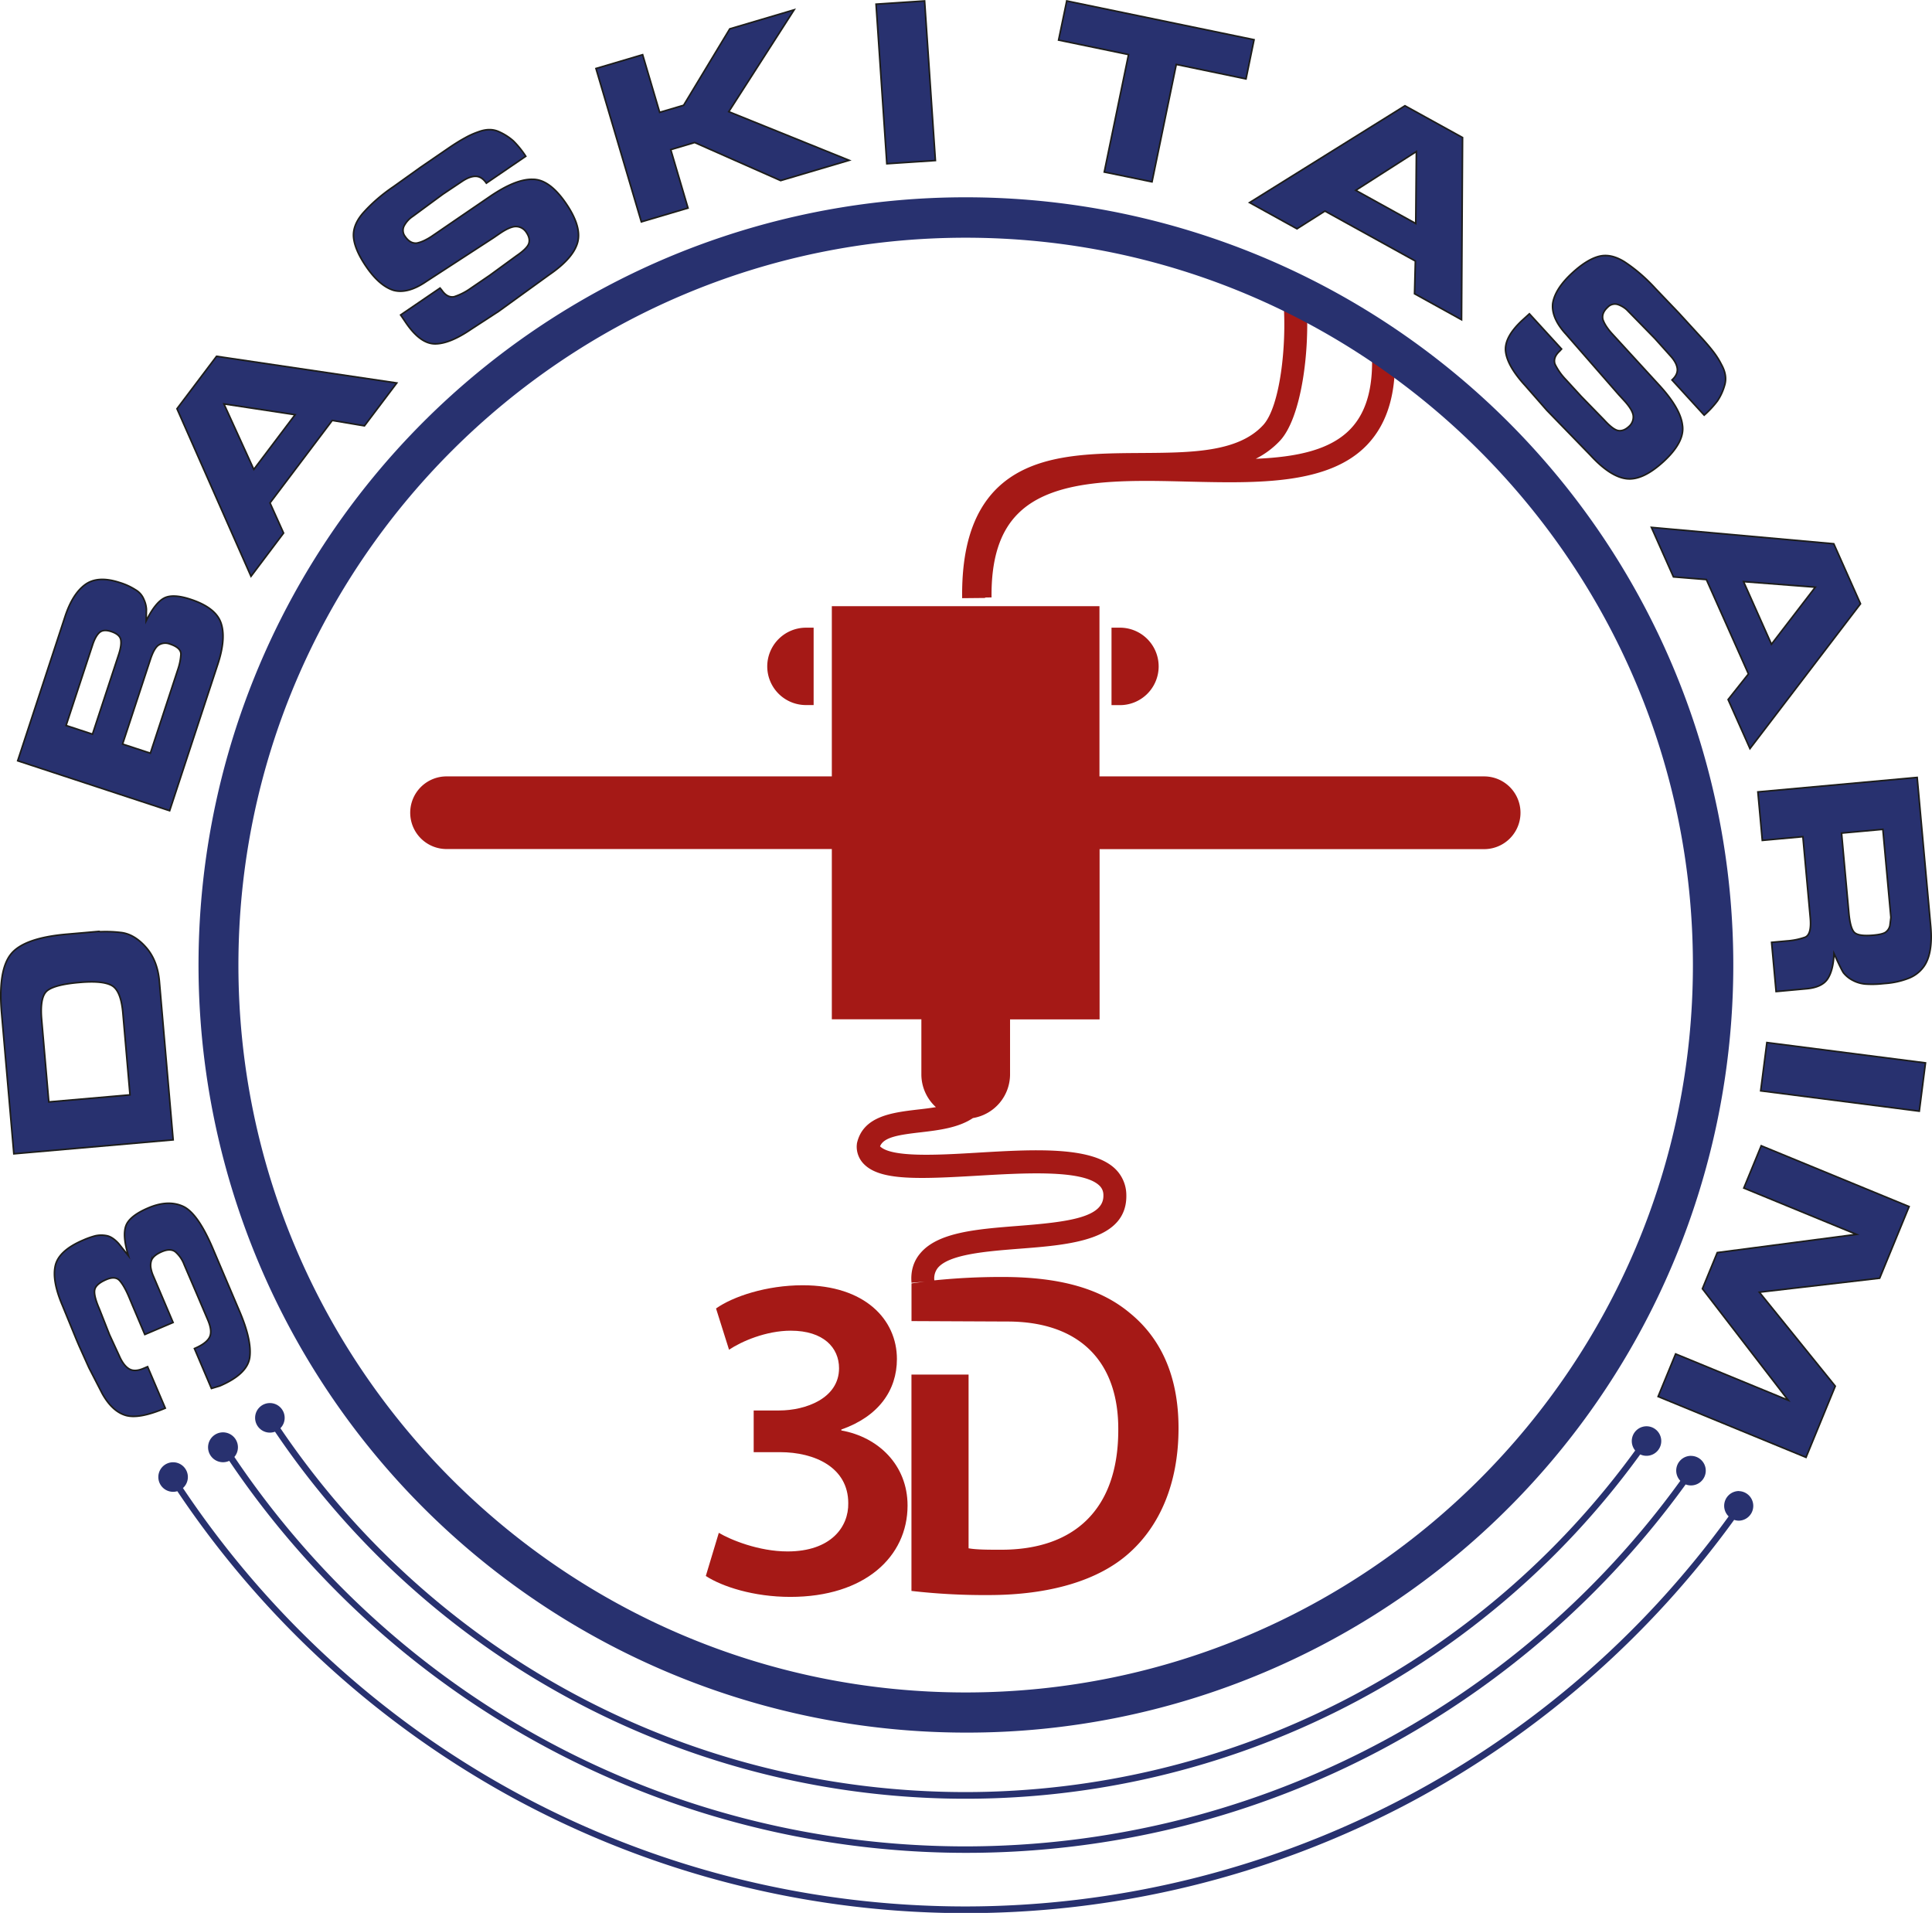<svg xmlns="http://www.w3.org/2000/svg" viewBox="0 0 1200.78 1188.7"><defs><style>.cls-1{fill:#a51916;}.cls-2,.cls-3{fill:#28316f;}.cls-2{stroke:#1d1d1b;stroke-miterlimit:10;}</style></defs><g id="Layer_2" data-name="Layer 2"><g id="Layer_1-2" data-name="Layer 1"><path class="cls-1" d="M476.86,414.14a24.06,24.06,0,0,0,24.11,24h4.72V390.05H501A24.1,24.1,0,0,0,476.86,414.14Z"></path><path class="cls-1" d="M690.83,390.05v48.13h4.74a24.07,24.07,0,1,0,0-48.13Z"></path><path class="cls-1" d="M922.34,482.47h-239V376.68H517V482.47H278a22.57,22.57,0,1,0,0,45.13H517V633.41h55.65v34.34A27.53,27.53,0,0,0,581.69,688c-3.55.57-7.31,1.06-11.08,1.47-16,1.89-34.2,4-38,21l-.14,1.47a15.37,15.37,0,0,0,4.88,11.84c10.24,9.82,33.29,9,70.13,6.83,28.91-1.68,64.92-3.84,75.57,5.91a7.91,7.91,0,0,1,2.73,6.14c.48,13.92-21.74,16.71-53.23,19.15-25.41,2-49.44,3.9-60.44,16.85-4.32,5-6.21,11.21-5.59,18.47l8.3-.69c-2.79.34-5.71.69-8.3,1.1v23.41l59.63.27c44.43,0,69.17,24.52,68.88,67.42,0,49.32-27.37,74.68-73.48,74.39-7.17,0-14.69,0-19.56-.89V854.2H566.49V988.63a398.58,398.58,0,0,0,47.86,2.57c37.75,0,68.62-8.92,87.91-26.53C720.71,948,732.48,922,732.48,887.49c0-33.14-11.5-56.27-30.22-71.53-17.9-15-43-22.43-79.28-22.43a410,410,0,0,0-42.27,2.1,10.46,10.46,0,0,1,2.23-7.81c7.18-8.43,30.29-10.24,50.71-11.84,31.54-2.44,67.34-5.22,66.38-33.84a22.72,22.72,0,0,0-7.38-16.25c-15.12-13.78-51.14-11.62-86-9.54-23.46,1.39-52.58,3.07-59.68-4,2.3-5.66,11.27-7.12,25.36-8.72,11.2-1.32,23.39-2.79,32.38-8.85a27.55,27.55,0,0,0,23.06-27.08V633.48h55.65V527.67h239a22.6,22.6,0,0,0,0-45.2Z"></path><path class="cls-1" d="M612.27,371.31l4-.07c-.26-23.82,5.16-41,16.73-52.32,21.93-21.66,64.49-20.68,105.67-19.63,42.82,1,87.26,2.09,111.08-22.91,13.37-14.09,18.88-34.41,16.85-62.14l-14.19,1c1.73,23.47-2.52,40.26-13,51.27-12.75,13.37-34.06,17.54-58.94,18.59a53.79,53.79,0,0,0,15.12-11.28c13.31-14.36,18.67-56.07,16.37-86.65l-14.21,1c2,26.48-2.16,64.64-12.68,76-15.67,17-44.91,17.13-75.85,17.33-33.64.21-68.4.42-90.4,22.78C604.46,319,597.63,341.07,598,371.72l14.29-.14Z"></path><path class="cls-1" d="M522.9,888.89v-.56c23.05-8.08,34.55-24.25,34.55-43.81,0-24.52-19.86-45.84-58.52-45.84-22.48,0-43.25,6.9-53.9,14.42l8.08,25.64c7.79-5.22,23.05-11.83,38.37-11.83,20.42,0,30,10.64,30,23.32,0,18.74-20.76,26.26-37.2,26.26H468.43V902.4h16.36c21.67,0,42.42,9.54,42.42,31.69.29,14.69-10.71,30-37.74,30-17.91,0-35.45-7.24-42.71-11.57l-8.08,26.82c10.11,6.61,29.75,13,52.53,13,46.38,0,72.86-25.07,72.86-56.77,0-25.36-18.4-42.62-41.17-46.66Z"></path><path class="cls-2" d="M82.16,810.79l-2-4.8c-2-4.75-4-8.14-5.79-10.17s-4.58-2.26-8.23-.71q-6.18,2.63-7.18,6t2.55,11.71L62,814l6.06,15.39,6,13q2.57,6,6.07,8.19t9.13-.25l2.47-1.05,11,25.78q-16.56,7-24.84,4.41T63.54,866l-8.28-16.07-6.11-13.59-1.58-3.7L38.8,811.26q-6.64-15.63-4.38-24.93T51.78,770.6a49.23,49.23,0,0,1,7.61-2.67,17.26,17.26,0,0,1,6.68-.09q3.74.6,7.73,5l6,7.5q-3.78-12.3-1.57-18.52t14-11.22q12.07-5.13,21.33-1.06t18.72,26.28l9.21,21.66,7.47,17.55q7.65,18,6.25,28.43t-18.61,17.8l-5.19,1.56-10.56-24.81q7.27-3.1,9.31-6.88t-1-10.9l-6.77-15.91L115.81,789l-1.35-3.16A19.87,19.87,0,0,0,109.1,778q-3.07-2.49-8.43-.21-5.76,2.45-6.7,5.93a9.91,9.91,0,0,0-.25,4,21.61,21.61,0,0,0,1.67,5.44l2.86,6.72,9.33,21.94L90,829.29Z"></path><path class="cls-2" d="M1,629.68Q-1.31,603,6.79,592.91t34.82-12.38l5.64-.49,3.12-.27,2.67-.23,4.6-.41,3.71-.32a6.11,6.11,0,0,0,1.52.17,78.71,78.71,0,0,1,11.85.46q8.44.76,15.82,9t8.52,21.47l8.56,98.42L8.61,717ZM49.9,610.47l-.9.08q-14.72,1.28-19.54,5t-3.58,18l4.45,51.21,50.47-4.39-4.41-50.77q-1.2-13.8-6.73-17.06T49.9,610.47Z"></path><path class="cls-2" d="M40.42,383.17q4.65-14.15,12.5-19.88T74.35,362a39.18,39.18,0,0,1,9.82,4.48,12.09,12.09,0,0,1,5.25,6A16.9,16.9,0,0,1,91,378.63l-.15,7.17q5.5-11.06,11-14.05t16.64.69q15.57,5.12,18.86,14.67t-2,25.69l-29.92,91L11,472.77Zm28.64,9.26q-4.82-1.57-7.28.67t-4.23,7.63l-16.48,50.1,16.42,5.4,16.29-49.54c1.27-3.87,1.7-6.91,1.28-9.14S72.64,393.61,69.06,392.43Zm36.5,7.77a7.81,7.81,0,0,0-6.76.52q-2.94,1.78-5.31,9L76.18,462.38l17.27,5.67,17.17-52.23a34.79,34.79,0,0,0,1.82-9.12Q112.64,402.53,105.56,400.2Z"></path><path class="cls-2" d="M176.24,331.25,156,358.13,110,254l24.6-32.59,112,16.58-20.1,26.64-20-3.37-38.69,51.26Zm-18.5-39.54,25.67-34L139.17,251Z"></path><path class="cls-2" d="M274.55,180.26q3.36,4.92,7.7,4.13a37.34,37.34,0,0,0,10.34-5.26l11.84-8.08,16.43-12q6.92-4.71,7.84-7.86t-1.57-6.8a7.74,7.74,0,0,0-6-3.6q-3.73-.32-10.5,4.3l-4.06,2.78L264.82,175q-11.44,7.81-20.31,5.39-8.81-2.83-16.95-14.77-6.88-10.1-7.76-17.71t5.62-15.29a94.4,94.4,0,0,1,8.32-8.29A106.39,106.39,0,0,1,244.53,116l17.1-12.22L279.1,91.81q5.41-3.69,9.67-6A49.51,49.51,0,0,1,297.15,82q7.29-2.79,13-.13a34.37,34.37,0,0,1,9,5.78,59.62,59.62,0,0,1,7.63,9.46l-24.49,16.72c-1.9-2.79-4.1-4.2-6.59-4.25s-5.26,1-8.3,3l-12.14,8.11L256.6,134.42a16.36,16.36,0,0,0-5.35,5.78,6.15,6.15,0,0,0,.56,6.76q3.1,4.54,7.31,4.09a19.45,19.45,0,0,0,4.32-1.46,35.87,35.87,0,0,0,5.24-3l2.58-1.76L288,133.37l16.48-11.26q16-10.92,26.46-10.67,10.53-.15,20.87,15,9.92,14.52,7.15,24.34t-17.65,20l-31.4,22.71-17,11.06q-13.41,9.16-22.54,9.13t-18-13L249,195.71,273.5,179Z"></path><path class="cls-2" d="M424.89,65.42l28.68-47.48,40-11.84L452.94,69.4l74.83,30.22-42.58,12.6L431.74,88.57,416.88,93l10.73,36.29-29,8.58-28.2-95.3,29-8.58L410,69.82Z"></path><path class="cls-2" d="M551.19,101.75l-6.7-99.16,30.17-2,6.71,99.16Z"></path><path class="cls-2" d="M686.33,106.91l15.09-73-43.48-9L663,.59,779.42,24.68l-5,24.36-43.34-9L716,113Z"></path><path class="cls-2" d="M806.1,142.18l-29.47-16.29,96.58-60.17L909,85.47l-.62,113.22-29.21-16.15.51-20.32-56.2-31.06Zm36.53-23.9,37.3,20.61.38-44.73Z"></path><path class="cls-2" d="M969.46,218.09q-4.4,4-3,8.21a37.34,37.34,0,0,0,6.67,9.49l9.69,10.57L997,260.93q5.64,6.18,8.88,6.65c2.16.31,4.33-.52,6.51-2.52a7.8,7.8,0,0,0,2.73-6.43q-.23-3.75-5.76-9.79l-3.32-3.62-32.74-37.51q-9.35-10.22-8.22-19.34,1.56-9.1,12.22-18.87,9-8.25,16.43-10.19t15.93,3.39a95.73,95.73,0,0,1,9.39,7.05,106.75,106.75,0,0,1,9.82,9.5l14.52,15.19,14.29,15.61q4.42,4.83,7.36,8.71a48.91,48.91,0,0,1,4.87,7.76q3.8,6.82,2,12.84a34,34,0,0,1-4.45,9.74,59.16,59.16,0,0,1-8.27,8.89l-20-21.87q3.74-3.42,3.27-7.13c-.32-2.47-1.72-5.07-4.2-7.78l-9.75-10.87-16.15-16.52a16.07,16.07,0,0,0-6.48-4.47,6.13,6.13,0,0,0-6.61,1.51q-4.07,3.72-3,7.81a19.71,19.71,0,0,0,2.06,4.07,35.8,35.8,0,0,0,3.74,4.76l2.11,2.3,13.69,14.95,13.49,14.72q13.08,14.28,14.31,24.67,1.65,10.41-11.86,22.79-13,11.88-23.09,10.54t-22.29-14.64L961.41,255l-13.35-15.25q-11-12-12.24-21T946.15,199l4.4-4,20,21.87Z"></path><path class="cls-2" d="M1040.09,358.49l-13.7-30.76,113.34,10.18,16.61,37.29-68.7,90-13.58-30.48,12.64-15.92-26.14-58.66Zm43.56,2.94L1101,400.35l27.25-35.47Z"></path><path class="cls-2" d="M1199.94,575.21q1.63,17.94-4.68,26a20.79,20.79,0,0,1-8.84,6.64,49.59,49.59,0,0,1-14.85,3.3l-1.63.15a61.31,61.31,0,0,1-10.48.21,20.27,20.27,0,0,1-7.86-2.28,17.88,17.88,0,0,1-5.83-4.7q-1.38-2-5.9-12-.4,10.2-3.86,15.61t-13.21,6.29l-18.92,1.73-2.79-30.57,9.44-.86a42.72,42.72,0,0,0,11.32-2.3q4.23-1.67,3.27-12.2l-4.59-50.3-25.22,2.3-2.75-30.12,99-9Zm-50.86-8.08q.93,10.25,3.71,12.53t11.65,1.48q5.1-.46,7.19-1.63a6.86,6.86,0,0,0,3-4.39l.61-5-.42-4.6-.22-2.37-4.36-47.78-25.67,2.34,4.16,45.55Z"></path><path class="cls-2" d="M1098.15,647.86l98.58,12.64-3.85,30-98.58-12.64Z"></path><path class="cls-2" d="M1041.44,841.36l70,28.78-53.35-69.3,9.24-22.46,86.49-11.32-70-28.78L1094.64,712l91.91,37.79-18.3,44.51L1093.46,803l47.2,58.39-18.18,44.24-91.92-37.79Z"></path><path class="cls-3" d="M600.18,1076.67A477.1,477.1,0,0,1,414.51,160.21a477.09,477.09,0,0,1,371.33,879A473.91,473.91,0,0,1,600.18,1076.67Zm0-928.95c-249.22,0-452,202.76-452,452s202.76,452,452,452,452-202.75,452-452S849.4,147.72,600.18,147.72Z"></path><circle class="cls-3" cx="167.74" cy="881.07" r="9.19"></circle><path class="cls-3" d="M1023.38,886.31a9.19,9.19,0,0,0-7.08,15.05,514.74,514.74,0,0,1-416.12,212.27c-175.24,0-336.72-88-432-235.35l-3.36,2.17a517.86,517.86,0,0,0,854.61,23.35,9.18,9.18,0,1,0,3.91-17.49Z"></path><path class="cls-3" d="M1051,904.69a9.17,9.17,0,0,0-6.65,15.51,548.57,548.57,0,0,1-444.16,227.18c-183.18,0-352.35-90.29-454.52-242a9.28,9.28,0,1,0-3.19,2.42,552.64,552.64,0,0,0,593.38,226.8,548.68,548.68,0,0,0,123.38-47.68,556.38,556.38,0,0,0,188.43-164.47,9.18,9.18,0,1,0,3.33-17.74Z"></path><path class="cls-3" d="M1080.8,926.56a9.18,9.18,0,0,0-6.41,15.76A586,586,0,0,1,600.18,1184.7c-196.3,0-377.44-97-486.47-260a9.18,9.18,0,1,0-6.11,2.34,9,9,0,0,0,2.61-.38,593.34,593.34,0,0,0,203.92,188A588.84,588.84,0,0,0,876.58,1120a594.11,594.11,0,0,0,201.23-175.53,9,9,0,0,0,3,.51,9.19,9.19,0,0,0,0-18.37Z"></path></g></g></svg>